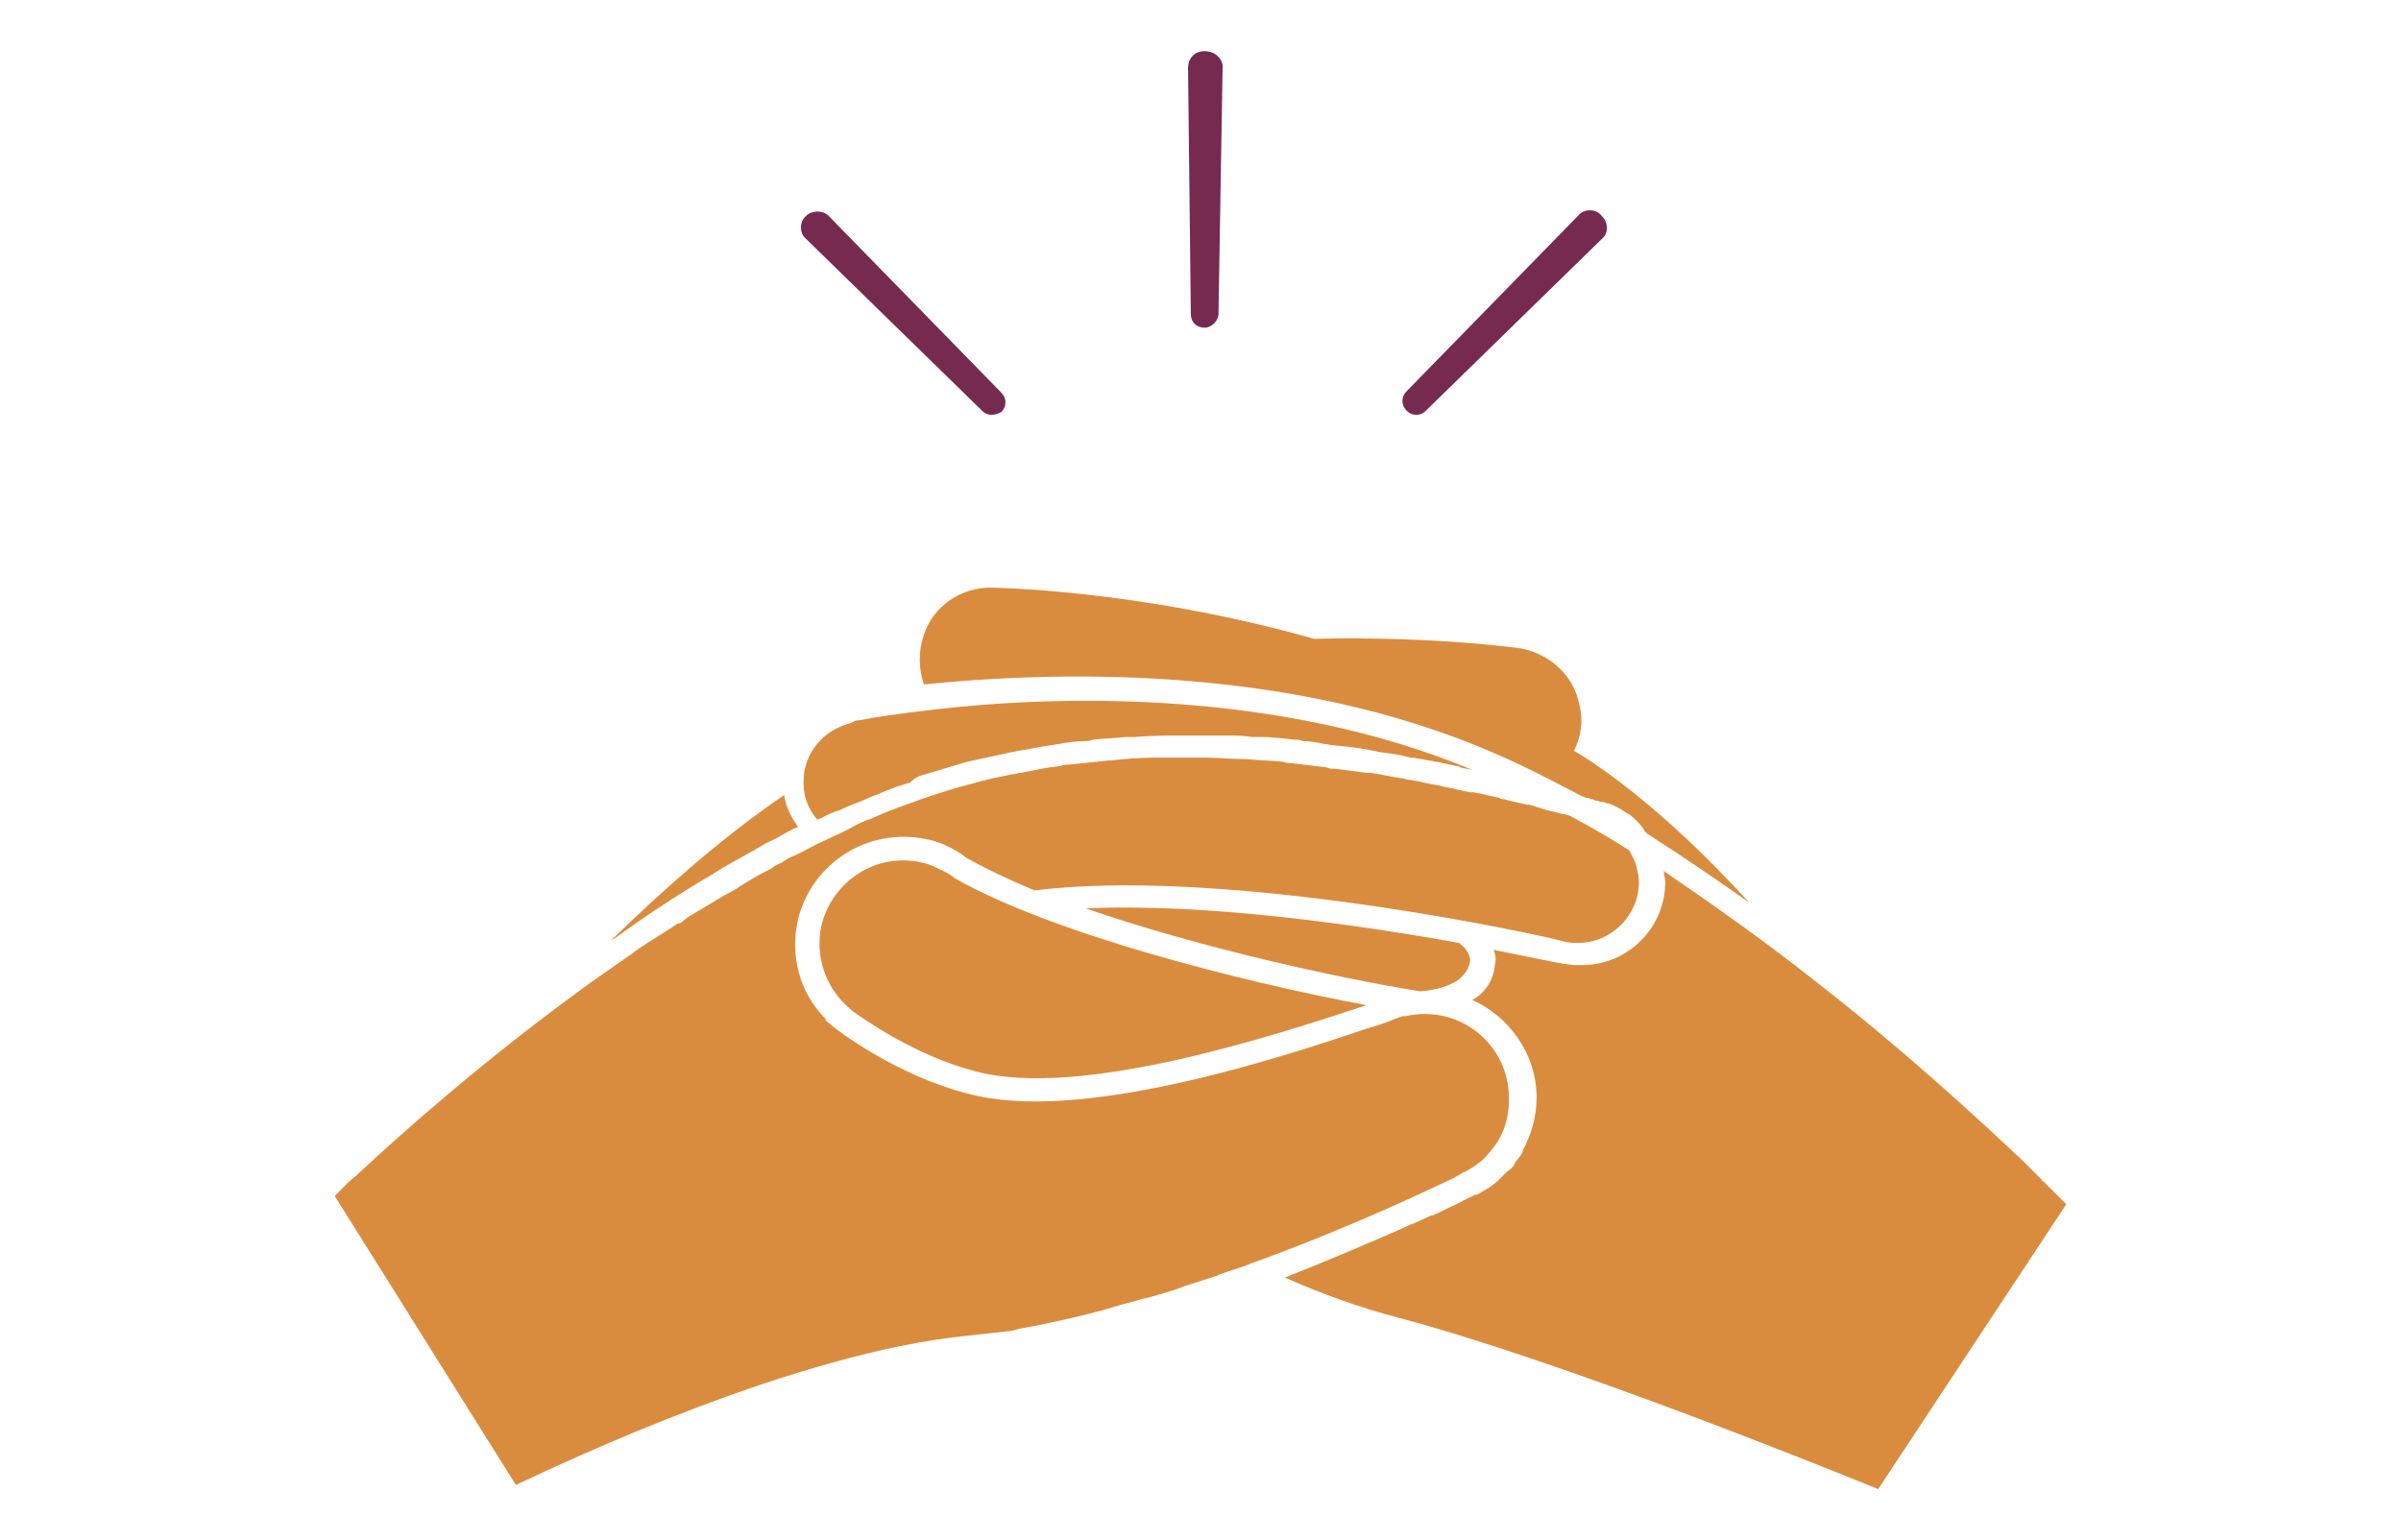 <svg version="1.1" id="Laag_1" xmlns="http://www.w3.org/2000/svg" x="0" y="0" width="173.6" height="111.4" viewBox="0 0 173.6 111.4" xml:space="preserve"><style type="text/css">.st0{fill:#772a4f}.st1{fill:#da8c3e}.st2{display:none}.st3,.st4{display:inline}.st4{fill:#da8c3e}</style><path class="st0" d="M87.1 23.7c-.6 0-1-.4-1-1l-.2-17.8c0-.6.4-1.2 1.2-1.2.8 0 1.3.6 1.3 1.1l-.3 17.9c0 .5-.5 1-1 1zM71.7 30c-.3 0-.5-.1-.7-.3L58.2 17.2c-.4-.4-.4-1.2.1-1.6.4-.4 1.2-.4 1.6 0l12.5 12.8c.4.4.4 1 0 1.4-.2.1-.4.2-.7.2zm30.7 0c-.3 0-.5-.1-.7-.3-.4-.4-.4-1 0-1.4l12.5-12.8c.4-.4 1.2-.4 1.6.1.5.5.5 1.2.1 1.6l-12.8 12.5c-.2.2-.4.3-.7.3z"/><path class="st1" d="M66.9 56l3-.9c.9-.2 1.9-.4 2.8-.6.3-.1.6-.1.9-.2.8-.1 1.6-.3 2.4-.4.2 0 .4-.1.6-.1.6-.1 1.2-.2 1.8-.2.2 0 .4 0 .6-.1.8-.1 1.6-.1 2.4-.2h.7c1.1-.1 2.3-.1 3.4-.1h3.3c.6 0 1.1 0 1.7.1h.6c.8 0 1.7.1 2.5.2.2 0 .4 0 .6.1.5 0 1 .1 1.5.2.2 0 .5.1.7.1 1 .1 2 .2 2.9.4.2 0 .3.1.5.1.8.1 1.5.2 2.2.4h.2c.4.1.7.1 1.1.2.2 0 .4.1.6.1.5.1.9.2 1.4.3.1 0 .2 0 .3.1.3.1.6.1.9.2-14.1-5.9-30.2-5.4-38.8-4.4-2.7.3-4.6.6-5.6.8-.1 0-.3 0-.4.1l-.2.1c-2 .5-3.4 2.2-3.4 4.2v.2c0 1 .4 1.9 1 2.6.1-.1.3-.1.4-.2.4-.2.8-.4 1.2-.5.6-.3 1.2-.5 1.9-.8.4-.2.8-.3 1.2-.5.7-.3 1.3-.5 2-.7.4-.4.7-.5 1.1-.6z"/><path class="st1" d="M105.1 85.2l.7-.4c.5-.2 1-.6 1.4-.9.4-.4.7-.8 1-1.2.6-.9.9-2 .9-3.1v-.2c0-3.8-3.5-6.8-7.5-5.9h-.2c-.3.1-.6.2-.8.3-.5.2-1.1.4-1.8.6-6.2 2.1-20.8 6.9-28.8 4.7-5.2-1.3-9.6-4.7-9.7-4.8l-.6-.5v-.1c-1.9-1.9-2.6-4.6-2-7.2 1-4.1 5.1-6.7 9.3-5.8.6.1 1.1.3 1.7.6 0 0 .8.4 1.1.7 1.4.8 3.1 1.6 5 2.4 12.8-1.6 33.2 2.5 37.5 3.5l.8.2c.4.1.7.1 1 .1 2.4 0 4.4-2 4.4-4.4 0-.4-.1-.8-.2-1.2-.1-.4-.3-.7-.5-1.1-1.4-.9-2.8-1.7-4.3-2.5-.2-.1-.5-.1-.8-.2-.1 0-.3-.1-.4-.1-.5-.1-1.1-.3-1.7-.5h-.2c-.4-.1-.9-.2-1.3-.3-.1 0-.2-.1-.4-.1-.1 0-.2 0-.3-.1-.6-.1-1.2-.3-1.9-.4h-.2c-.6-.1-1.3-.3-1.9-.4-.1 0-.3-.1-.4-.1-.7-.1-1.4-.3-2.1-.4-.2 0-.4-.1-.5-.1-.8-.1-1.5-.3-2.3-.4h-.3c-.7-.1-1.5-.2-2.3-.3-.2 0-.4 0-.6-.1-.8-.1-1.7-.2-2.5-.3-.2 0-.4 0-.6-.1-.9-.1-1.8-.1-2.7-.2h-.2c-.9 0-1.8-.1-2.6-.1h-4c-1 0-2 .1-3 .2h-.1c-1 .1-1.9.2-2.9.3-.2 0-.4 0-.6.1-1 .1-1.9.3-2.9.5-.2 0-.4.1-.6.1-1 .2-2 .4-3 .7-1.2.3-2.4.7-3.6 1.1-.3.1-.5.2-.8.3-.9.3-1.9.7-2.8 1.1-.6.2-1.2.5-1.7.8-.6.3-1.3.6-1.9.9-.7.3-1.3.7-2 1-.3.1-.6.3-.9.5-.2.1-.5.2-.7.4-.8.4-1.5.8-2.3 1.3 0 0-.1 0-.1.1-.4.2-.7.4-1.1.6-.8.5-1.7 1-2.5 1.5-.1.1-.3.2-.4.3-.1.1-.2.2-.4.2-.9.6-1.9 1.2-2.8 1.8-.1.1-.3.2-.4.3l-3 2.1C35.3 76.4 29.1 81.9 26 84.8c-.3.3-.6.5-.8.7l-.3.3-.7.7 13.1 20.9c3.6-1.7 20.3-9.6 32.7-10.8l2.7-.3c.3 0 .7-.1 1-.2.5-.1 1.1-.2 1.6-.3.5-.1.9-.2 1.4-.3.4-.1.9-.2 1.3-.3.5-.1 1.1-.3 1.6-.4.3-.1.7-.2 1-.3.6-.2 1.2-.3 1.8-.5.3-.1.5-.1.8-.2.7-.2 1.4-.4 2-.6.2-.1.3-.1.5-.2.7-.2 1.5-.5 2.2-.7.1 0 .2-.1.2-.1.8-.3 1.6-.5 2.3-.8 7.2-2.6 12.8-5.3 14.7-6.2z"/><path class="st1" d="M148.8 86.5l-.2-.2-.4-.4-.4-.4c-.1-.1-.2-.1-.2-.2l-1.3-1.3-.1-.1c-3.3-3.1-8.6-8-14.9-12.9-3.4-2.7-7.2-5.4-11-8 0 .3.1.5.1.8 0 3.3-2.7 6-6 6h-.6l-.8-.1c-.1 0-2-.4-5-1 .1.3.2.6.1 1-.1 1.1-.6 2-1.6 2.6h-.1c2.7 1.2 4.7 3.9 4.7 7.1 0 1.4-.4 2.7-1 3.8v.1c-.1.2-.3.5-.5.7 0 .1-.1.1-.1.2-.1.2-.3.4-.5.5l-.3.3-.4.4c-.2.2-.5.4-.8.6l-.7.4h-.1c-.2.1-.7.3-1.4.7-.5.2-1 .5-1.7.8h-.1c-.5.2-1 .5-1.6.7-.1.1-.3.1-.4.2-2.3 1-5.3 2.3-8.6 3.6 2.7 1.2 5.5 2.2 8.2 2.9 12 3.2 31 10.9 34.7 12.4l13.6-20.6-.6-.6zM51.4 63.3c.3-.2.5-.3.8-.5 1-.6 2-1.1 3-1.7.3-.2.6-.3 1-.5.5-.3 1-.6 1.5-.8-.5-.7-.9-1.5-1-2.3-4.4 3-8.6 6.7-12.5 10.5.1 0 .1-.1.2-.1 2.2-1.6 4.6-3.2 7-4.6z"/><path class="st1" d="M108.1 54.5c2.1.9 4.2 2 6.3 3.1.1 0 .2.1.3.1.2 0 .3.1.4.1s.2.1.3.1c.1 0 .3.1.4.1h.1c.1 0 .2.1.3.1h.1c.5.2.9.4 1.3.7.1 0 .1.1.2.1.4.3.7.6 1 1 0 .1.1.1.1.2l.2.2c2.5 1.6 5 3.3 7.4 5-3.4-3.7-7-7.1-10.7-9.7-.7-.5-1.3-.9-2-1.3.5-1 .7-2.1.4-3.3-.4-2.2-2.2-3.7-4.2-4.1 0 0-6.2-.9-15-.7-12.7-3.6-23.4-3.7-23.4-3.7-2.1 0-4.1 1.3-4.8 3.4-.4 1.2-.4 2.4 0 3.6 8.9-.9 26.2-1.6 41.3 5zM68 62.9c-.4-.2-.8-.4-1.3-.5-3.3-.8-6.5 1.3-7.3 4.5-.5 2.3.3 4.6 2.1 6.1l.1.1c.7.5 4.6 3.3 9 4.4 7.6 2 21.8-2.7 27.9-4.7.1 0 .2-.1.3-.1C89.7 71 76 67.5 69 63.5c-.3-.3-1-.6-1-.6zm34.7 8.8c1.2-.1 2.1-.4 2.7-.8.5-.4.8-.8.9-1.4 0-.1 0-.4-.3-.8-.1-.2-.3-.3-.5-.5-7.2-1.3-18.3-2.9-27-2.5 8.1 2.8 18 5 24.2 6-.2 0-.1 0 0 0z"/><g class="st2"><g class="st3"><path class="st0" d="M50.7 39.5l18 .1c.6 0 1 .4 1 1s-.4 1-1 1l-17.9.1c-.6 0-1.1-.5-1.1-1.1 0-.5.3-1.1 1-1.1zm79.2 2.3l-18-.1c-.6 0-1-.4-1-1s.4-1 1-1l17.9-.1c.6 0 1.1.5 1.1 1.1s-.4 1.1-1 1.1zM90.4 20c-.6 0-1-.4-1-1l-.2-17.8c0-.6.4-1.2 1.2-1.2.8 0 1.3.6 1.3 1.1L91.4 19c0 .5-.5 1-1 1zm-15.5 6.3c-.3 0-.5-.1-.7-.3L61.4 13.5c-.4-.4-.4-1.2.1-1.6.4-.4 1.2-.4 1.6 0l12.5 12.8c.4.4.4 1 0 1.4-.2.1-.3.2-.7.2zm30.8 0c-.3 0-.5-.1-.7-.3-.4-.4-.4-1 0-1.4l12.5-12.8c.4-.4 1.2-.4 1.6.1.5.5.5 1.2.1 1.6L106.4 26c-.2.2-.5.3-.7.3z"/></g><path class="st4" d="M118.4 64.1H100c-2.8 0-5.1 2.3-5.1 5.1s2.3 5.1 5.1 5.1h18.4c2.8 0 5.1-2.3 5.1-5.1s-2.2-5.1-5.1-5.1zm3 12.3H103c-2.8 0-5.1 2.3-5.1 5.1s2.3 5.1 5.1 5.1h18.4c2.8 0 5.1-2.3 5.1-5.1.2-2.8-2.1-5.1-5.1-5.1zm-3 12.3H100c-2.8 0-5.1 2.3-5.1 5.1s2.3 5.1 5.1 5.1h18.4c2.8 0 5.1-2.3 5.1-5.1s-2.2-5.1-5.1-5.1z"/><g class="st3"><path class="st1" d="M115.4 101H96.9c-2.8 0-5.1 2.3-5.1 5.1s2.3 5.1 5.1 5.1h18.4c2.8 0 5.1-2.3 5.1-5.1s-2.2-5.1-5-5.1z"/><path class="st1" d="M89.8 106.1c0-3.4 2.4-6.2 5.5-6.9-1.5-1.3-2.5-3.2-2.5-5.3 0-3.4 2.4-6.2 5.5-6.9-1.5-1.3-2.5-3.2-2.5-5.3 0-2.1 1-4 2.5-5.3-3.2-.7-5.5-3.6-5.5-6.9 0-3.1 2-5.7 4.8-6.7C99.9 50 95.5 43 95 42.2c-1-1.5-2.6-2.4-4.3-2.4-2.8 0-5.1 2.3-5.1 5.1 0 31.3-19.2 31.7-19.4 31.7H42.7v28.7c22.4.1 34.3 5.3 36.1 6.1H92c-1.3-1.4-2.2-3.3-2.2-5.3z"/></g></g><g class="st2"><g class="st3"><path class="st0" d="M20 55c0 .6-.4 1-1 1l-17.8.2C.6 56.2 0 55.8 0 55c0-.8.6-1.3 1.1-1.3L19 54c.6 0 1 .4 1 1zm3.6 18.3c-.1.2-.3.4-.5.5L6.7 80.9c-.5.2-1.3-.1-1.5-.7s.1-1.3.6-1.5l16.5-6.8c.5-.2 1.1 0 1.3.5.1.4.1.7 0 .9zm.2-36.8c.1.2.1.5 0 .8-.2.5-.8.8-1.3.5L5.9 31.2c-.5-.2-.8-.9-.5-1.5s.9-.9 1.4-.7l16.5 7c.2.1.4.3.5.5z"/></g><g class="st3"><path class="st0" d="M153.6 55c0-.6.4-1 1-1l17.8-.2c.6 0 1.2.4 1.2 1.2 0 .8-.6 1.3-1.1 1.3l-17.9-.3c-.5 0-1-.5-1-1zM150 36.6c.1-.2.3-.4.5-.5l16.4-7.1c.5-.2 1.3.1 1.5.7s-.1 1.3-.6 1.5L151.3 38c-.5.2-1.1 0-1.3-.5-.1-.4 0-.7 0-.9zm-.1 36.8c-.1-.2-.1-.5 0-.8.2-.5.8-.8 1.3-.5l16.6 6.6c.5.2.8.9.5 1.5s-.9.9-1.4.7l-16.5-7c-.2 0-.4-.2-.5-.5z"/></g><path class="st4" d="M138.2 50.5l-.8-26.1c-13.6-1.2-20.6-3.4-29.4-5.1-24.9-4.7-37.5 1.9-37.5 1.9L40.8 35.1s-5.9 3-3.6 7.3c2.2 4.2 7 2.3 8.3 1.7.8-.3 21.6-7.5 29.1-10.4.4-.2.9-.4 1.4-.6.1 0 .1-.1.2-.1h.1c1.9-.4 4.4-.1 7.3.9.1 0 .3.1.5.2 3.2 1.1 12.6 3.8 25.3 4.5l-.1 2.1c-1.4-.1-2.8-.2-4.1-.3h-.5c-1.2-.1-2.4-.2-3.6-.4-.2 0-.4-.1-.6-.1-1.1-.1-2.2-.3-3.2-.5-.2 0-.4-.1-.6-.1-1-.2-2-.3-2.9-.5-.1 0-.3-.1-.4-.1-1-.2-1.9-.4-2.7-.6h-.1c-.9-.2-1.7-.4-2.5-.6h-.2c-.8-.2-1.4-.4-2.1-.6h-.1c-.6-.2-1.2-.4-1.7-.5-.4-.1-.9-.3-1.2-.4-2.5-.9-7-2-8.5.8-.6 1.2-.8 2.3-.4 3.4.9 2.4 4.2 4.1 6.2 4.9 2.6 1.2 26.5 11 57.8 5.3l.3.1zM36.7 61l.8 26.1c13.6 1.2 20.6 3.4 29.4 5.1 24.9 4.7 37.5-1.9 37.5-1.9l29.7-13.9s5.9-3 3.6-7.3c-2.2-4.2-7-2.3-8.3-1.7-.8.3-21.6 7.5-29.1 10.4-.4.2-.9.4-1.4.6-.1 0-.1.1-.2.1h-.1c-1.9.4-4.4.1-7.3-.9-.1 0-.3-.1-.5-.2-3.2-1.1-12.6-3.8-25.3-4.5l.1-2.1c1.4.1 2.8.2 4.1.3h.5c1.2.1 2.4.2 3.6.4.2 0 .4.1.6.1 1.1.1 2.2.3 3.2.5.2 0 .4.1.6.1 1 .2 2 .3 2.9.5.1 0 .3.1.4.1 1 .2 1.9.4 2.7.6h.1c.9.2 1.7.4 2.5.6h.2c.8.2 1.4.4 2.1.6h.1c.6.2 1.2.4 1.7.5.4.1.9.3 1.2.4 2.5.9 7 2 8.5-.8.6-1.2.8-2.3.4-3.4-.9-2.4-4.2-4.1-6.2-4.9-2.6-1.2-26.5-11-57.8-5.3l-.3-.1z"/></g></svg>